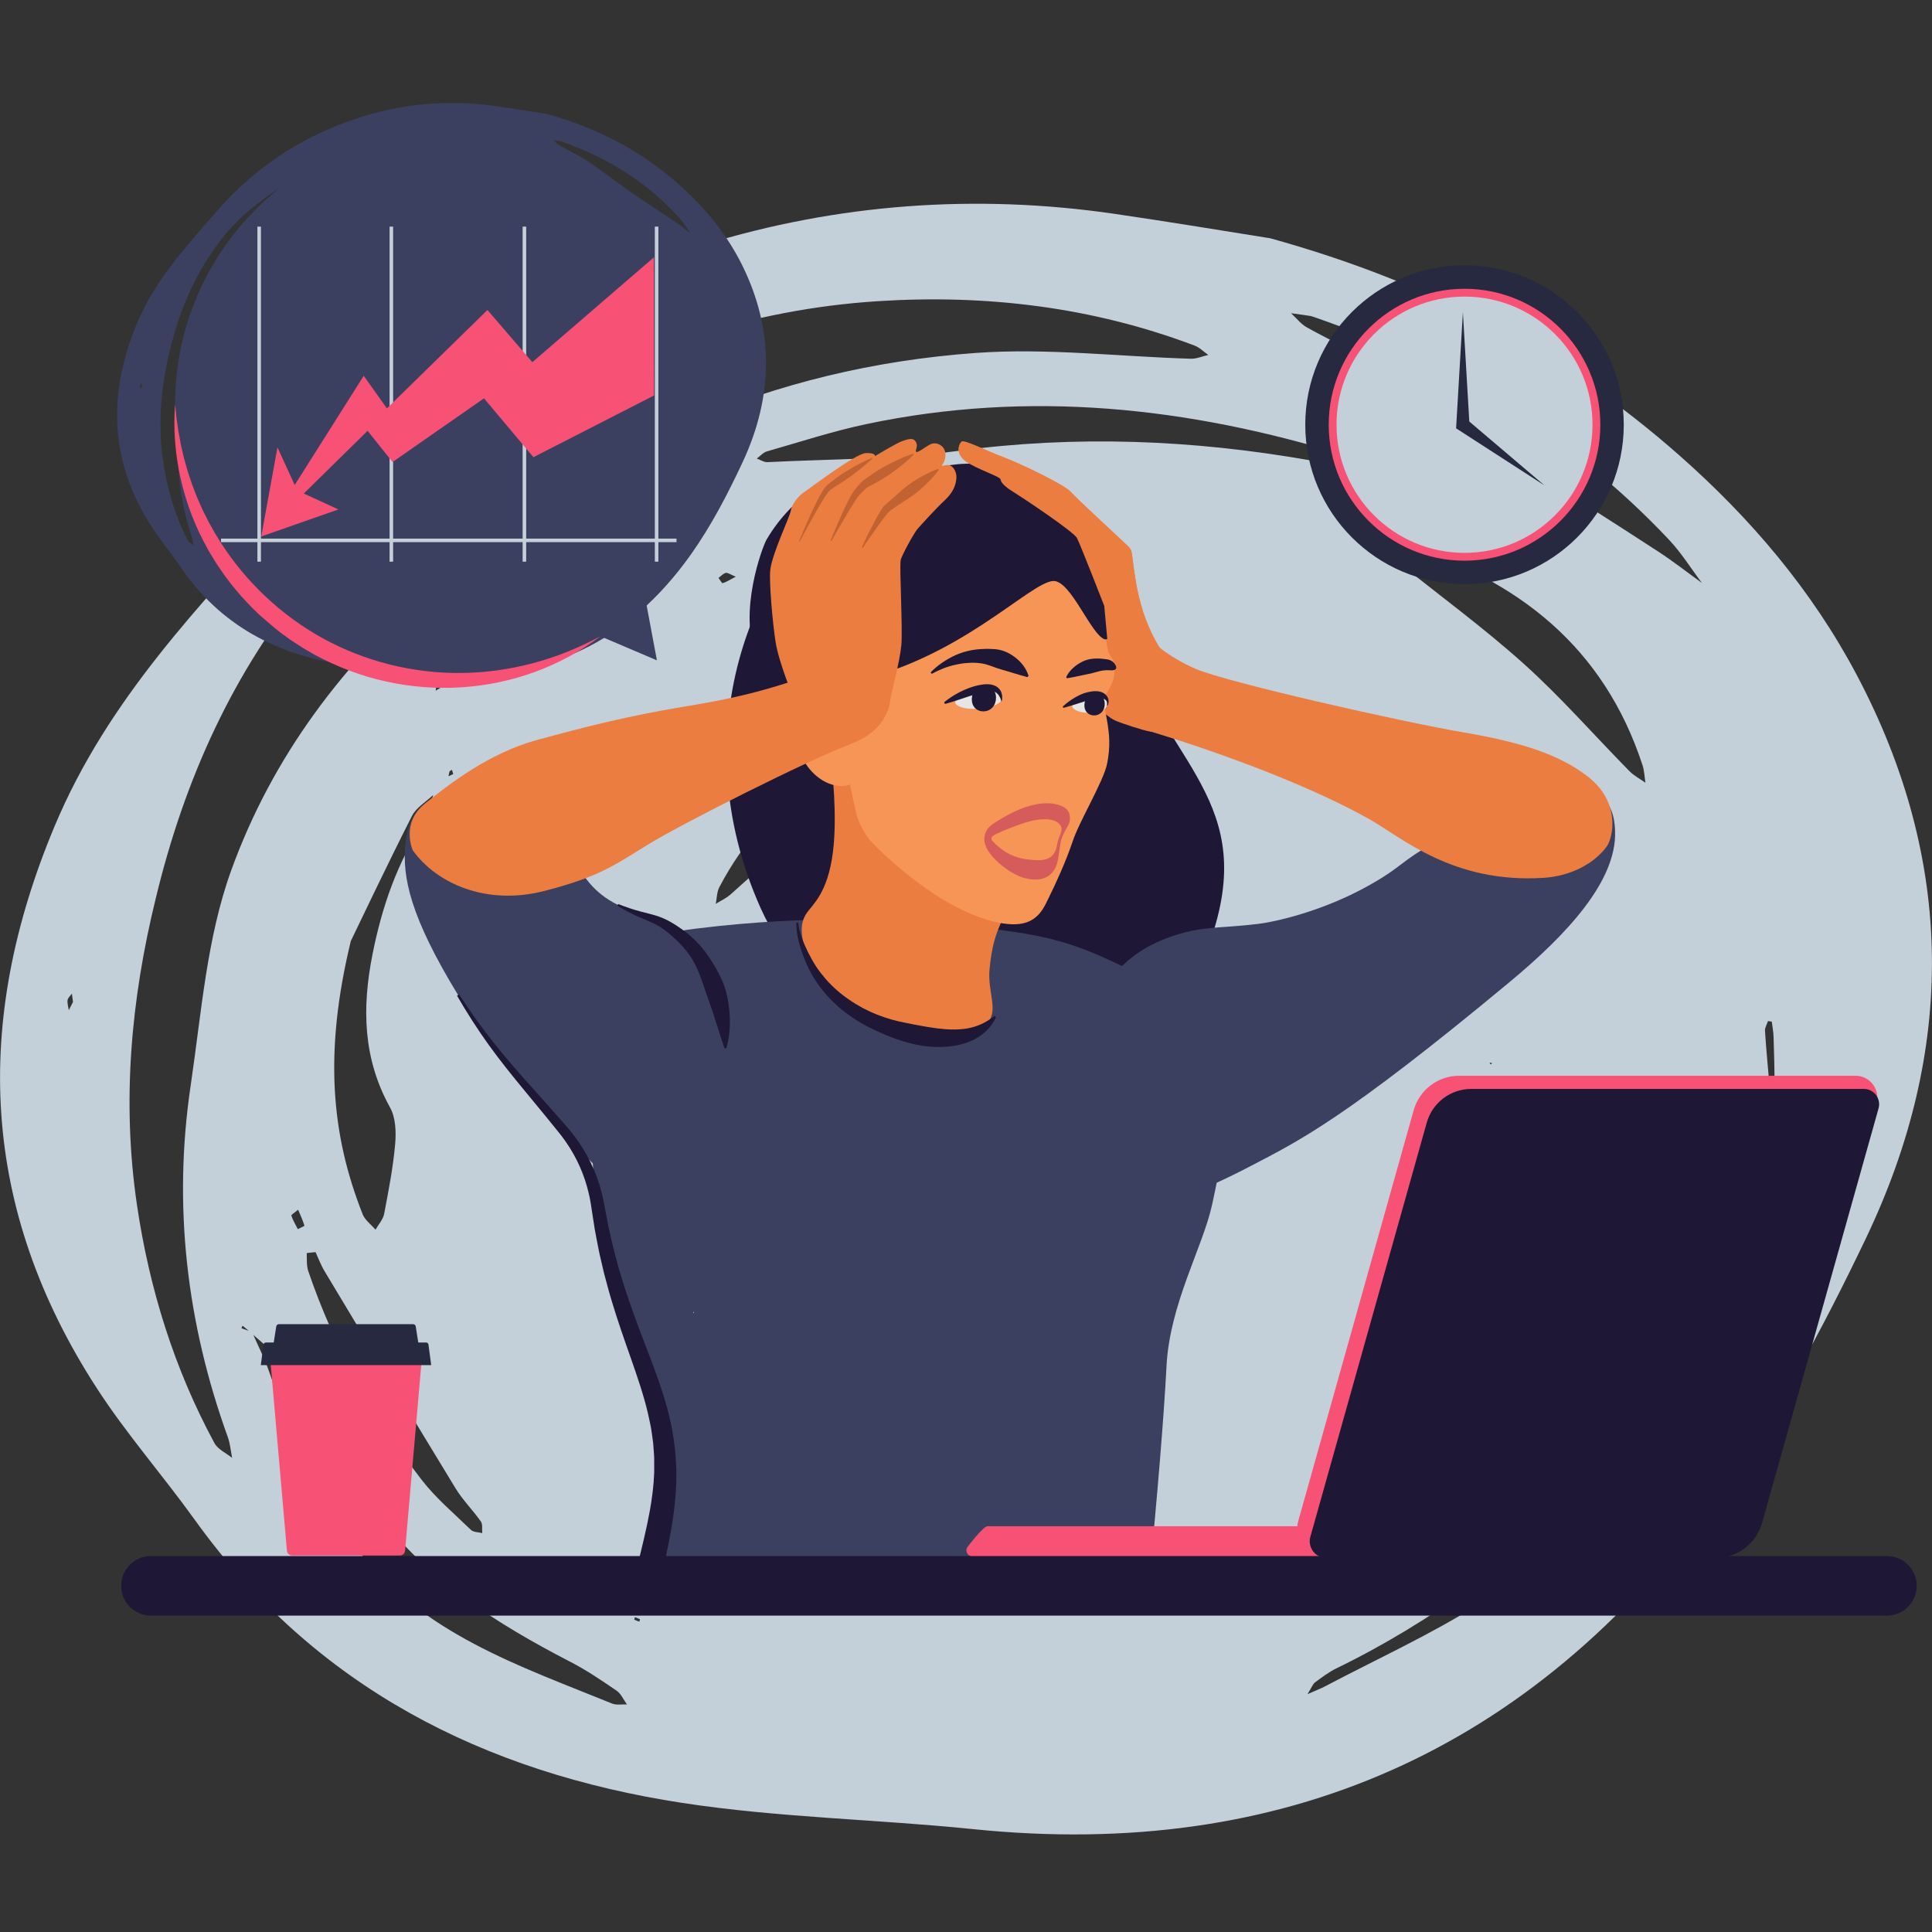<svg xmlns="http://www.w3.org/2000/svg" xmlns:xlink="http://www.w3.org/1999/xlink" width="500" zoomAndPan="magnify" viewBox="0 0 375 375" height="500" preserveAspectRatio="xMidYMid meet" version="1.0"><rect x="0" y="0" width="375" height="375" fill="#333333" stroke="none"/><defs><clipPath id="a5c1c1bddf"><path d="M 0.012 39.379 L 374.988 39.379 L 374.988 356.047 L 0.012 356.047 Z M 0.012 39.379 " clip-rule="nonzero"/></clipPath><clipPath id="cb9a1f23e4"><path d="M 22 19.297 L 149 19.297 L 149 131 L 22 131 Z M 22 19.297 " clip-rule="nonzero"/></clipPath></defs><g clip-path="url(#a5c1c1bddf)"><path fill="#c4d0d9" d="M 289.312 206.605 L 289.652 206.375 L 289.129 206.246 Z M 124.098 314.77 C 124.137 314.602 124.25 314.305 124.211 314.285 C 123.906 314.125 123.574 314.016 123.254 313.887 C 123.199 314.055 123.078 314.359 123.102 314.371 C 123.418 314.527 123.758 314.645 124.098 314.77 Z M 279.332 250.316 C 279.125 249.277 279.051 248.902 278.977 248.527 C 278.461 248.789 277.832 248.949 277.488 249.359 C 277.324 249.551 277.68 250.57 277.867 250.59 C 278.414 250.652 278.992 250.395 279.332 250.316 Z M 87.98 150.242 C 87.895 149.973 87.809 149.703 87.723 149.434 C 87.566 149.527 87.328 149.59 87.27 149.727 C 87.148 150.02 87.121 150.352 87.059 150.668 C 87.363 150.523 87.672 150.383 87.98 150.242 Z M 269.477 172.332 C 268.934 171.586 268.68 171.016 268.246 170.746 C 268.07 170.641 267.133 171.254 267.16 171.441 C 267.242 171.957 267.559 172.555 267.973 172.852 C 268.184 173.004 268.809 172.582 269.477 172.332 Z M 14.168 194.48 C 14.098 193.957 14.027 193.41 13.957 192.863 C 13.66 193.285 13.176 193.68 13.113 194.133 C 13.027 194.758 13.258 195.426 13.355 196.07 C 13.613 195.566 13.871 195.066 14.168 194.48 Z M 142.812 111.938 C 141.738 111.504 141.246 111.105 140.875 111.199 C 140.355 111.328 139.93 111.828 139.465 112.168 C 139.738 112.531 140.109 113.238 140.266 113.195 C 140.953 112.996 141.578 112.582 142.812 111.938 Z M 156.301 218.023 C 157.367 217.336 158.129 216.844 158.895 216.352 C 158.375 215.84 157.828 214.891 157.336 214.918 C 156.508 214.969 155.715 215.633 154.906 216.043 C 155.305 216.609 155.703 217.176 156.301 218.023 Z M 57.867 234.805 C 57.238 235.34 56.492 235.781 56.551 235.949 C 56.855 236.859 57.363 237.703 57.801 238.57 C 58.25 238.34 59.113 237.988 59.086 237.898 C 58.812 236.961 58.395 236.066 57.867 234.805 Z M 184.277 259.414 C 186.648 258.676 188.895 257.98 191.145 257.281 C 190.609 256.77 190.004 255.762 189.555 255.828 C 187.219 256.168 184.922 256.781 182.609 257.301 C 183.062 257.875 183.52 258.453 184.277 259.414 Z M 343.902 198.297 C 343.656 198.258 343.406 198.223 343.164 198.188 C 342.957 198.82 342.539 199.473 342.582 200.09 C 342.828 203.809 343.184 207.523 343.504 211.238 C 343.836 211.203 344.465 211.164 344.465 211.129 C 344.43 207.844 344.367 204.555 344.25 201.27 C 344.219 200.273 344.023 199.285 343.902 198.297 Z M 212.559 290.508 C 210.957 289.973 210.359 289.574 209.793 289.613 C 205.055 289.918 200.305 290.207 195.582 290.719 C 194.223 290.863 192.938 291.711 191.621 292.234 C 193.137 292.496 194.684 293.074 196.172 292.957 C 200.492 292.617 204.797 292.02 209.102 291.473 C 209.887 291.375 210.648 291.051 212.559 290.508 Z M 167.629 198.551 C 167.688 199.344 167.773 200.5 167.855 201.656 C 168.812 201.055 169.879 200.574 170.695 199.82 C 171.434 199.133 171.93 198.172 172.469 197.289 C 174.734 193.602 176.977 189.902 179.223 186.207 C 175.762 189.664 172.289 193.109 168.855 196.59 C 168.43 197.016 168.195 197.629 167.629 198.551 Z M 89.473 170.898 C 89.617 172.832 89.695 173.891 89.773 174.949 C 90.441 174.207 91.238 173.547 91.754 172.711 C 94.898 167.625 98.004 162.512 101.059 157.371 C 101.434 156.738 101.449 155.895 101.633 155.145 C 100.945 155.469 99.988 155.602 99.609 156.141 C 96.078 161.16 92.648 166.25 89.473 170.898 Z M 193.605 114.281 C 201.16 114.328 207.934 114.402 214.707 114.352 C 215.336 114.348 215.953 113.539 216.578 113.105 C 215.871 112.738 215.168 112.078 214.445 112.051 C 207.691 111.805 200.934 111.613 194.176 111.555 C 193.238 111.547 192.289 112.336 191.348 112.758 C 192.309 113.406 193.27 114.055 193.605 114.281 Z M 144.59 282.836 C 147.91 283.258 150.16 283.648 152.426 283.777 C 153.328 283.828 154.258 283.293 155.176 283.023 C 154.555 282.371 154.047 281.516 153.297 281.102 C 150.223 279.398 147.121 277.727 143.93 276.266 C 142.816 275.758 141.41 275.887 140.137 275.727 C 140.254 277.117 139.875 278.914 140.602 279.812 C 141.809 281.305 143.723 282.219 144.59 282.836 Z M 84.559 134.062 C 86.305 132.965 87.207 132.508 87.98 131.887 C 95.586 125.824 103.176 119.742 110.75 113.637 C 111.176 113.293 111.418 112.719 111.746 112.25 C 111.008 112.121 110.152 111.684 109.547 111.906 C 99.477 115.668 92.051 122.91 85.168 130.805 C 84.715 131.324 84.852 132.355 84.559 134.062 Z M 204.148 233.832 C 206.531 232.836 209.281 232.211 211.41 230.707 C 220.34 224.387 228.023 216.863 232.324 206.512 C 232.945 205.02 232.973 203.281 233.273 201.656 C 231.758 202.605 230.059 203.359 228.746 204.539 C 222.895 209.812 217.203 215.266 211.352 220.535 C 208.586 223.027 205.43 225.098 202.738 227.664 C 200.418 229.879 201.016 232.004 204.148 233.832 Z M 61.25 243.039 C 60.242 243.145 59.535 243.199 59.535 243.219 C 59.586 244.398 59.469 245.648 59.84 246.734 C 64.863 261.469 72.336 274.914 81.816 287.199 C 84.586 290.785 88.137 293.781 91.418 296.957 C 91.898 297.422 92.863 297.379 93.605 297.574 C 93.531 296.809 93.719 295.859 93.332 295.312 C 91.777 293.109 89.816 291.168 88.418 288.875 C 79.875 274.871 71.434 260.801 62.992 246.73 C 62.25 245.492 61.75 244.113 61.25 243.039 Z M 253.77 328.84 C 255.613 328.027 256.387 327.742 257.109 327.363 C 267.199 322.035 277.656 317.297 287.273 311.219 C 302.68 301.484 316.008 289.27 326.332 274.043 C 326.855 273.266 327.016 272.242 327.344 271.332 C 326.496 271.824 325.473 272.156 324.82 272.844 C 319.688 278.25 315.047 284.219 309.453 289.09 C 294.07 302.477 277.91 314.848 259.422 323.812 C 257.938 324.531 256.594 325.562 255.254 326.543 C 254.832 326.852 254.637 327.465 253.77 328.84 Z M 187.246 141.258 C 187.141 140.828 187.039 140.398 186.938 139.969 C 185.988 139.922 184.98 139.641 184.102 139.859 C 164.934 144.629 149.148 154.109 139.633 172.176 C 139.133 173.125 139.148 174.348 138.926 175.441 C 139.902 174.828 140.992 174.336 141.84 173.574 C 155.176 161.664 168.207 149.352 184.895 142.031 C 185.648 141.703 186.461 141.512 187.246 141.258 Z M 164.984 305.195 C 164.945 305.75 164.906 306.301 164.867 306.855 C 178.07 307.66 191.285 309.191 204.48 309.039 C 214.816 308.918 225.219 306.953 233.918 300.359 C 234.91 299.609 235.586 298.434 236.406 297.457 C 235.258 297.484 233.98 297.18 232.977 297.578 C 218.219 303.473 202.684 305.125 187.09 304.547 C 176.379 304.148 165.75 301.668 155.082 300.148 C 153.57 299.934 152.035 299.895 150.508 299.773 C 151.906 300.719 153.184 302.023 154.727 302.535 C 158.074 303.637 161.555 304.332 164.984 305.195 Z M 272.488 105.633 C 270.934 105.598 269.383 105.562 267.828 105.531 C 268.887 106.637 269.844 107.875 271.027 108.832 C 279.277 115.5 287.887 121.758 295.762 128.84 C 302.992 135.34 309.43 142.727 316.27 149.672 C 317.152 150.574 318.336 151.184 319.379 151.93 C 319.195 150.789 319.168 149.602 318.812 148.52 C 311.328 125.648 294.785 112.645 272.488 105.633 Z M 255.445 61.672 C 255.043 61.547 254.652 61.379 254.246 61.312 C 253.031 61.121 251.809 60.969 250.59 60.797 C 251.617 61.734 252.512 62.91 253.695 63.566 C 259.324 66.691 265.266 69.312 270.664 72.789 C 278.867 78.074 286.629 84.043 294.742 89.477 C 303.719 95.496 312.902 101.199 321.945 107.113 C 324.828 109 327.547 111.133 330.34 113.148 C 328.234 110.355 326.371 107.34 323.992 104.805 C 304.891 84.484 281.602 70.781 255.445 61.672 Z M 68.094 182.648 C 62.867 204.23 64.258 220.156 70.391 235.688 C 70.844 236.832 72.039 237.688 72.887 238.68 C 73.465 237.656 74.359 236.691 74.566 235.598 C 75.422 231.117 76.297 226.613 76.699 222.078 C 76.91 219.727 76.801 216.926 75.707 214.957 C 70.441 205.473 70.246 195.633 72.289 185.305 C 74.125 176.02 77.113 167.309 82.406 159.402 C 83.363 157.973 83.539 156.02 84.078 154.309 C 82.676 155.656 80.777 156.754 79.949 158.395 C 75.082 168.008 70.465 177.75 68.094 182.648 Z M 254.488 89.379 C 256.164 89.801 258.164 90.473 260.215 90.773 C 262.121 91.051 264.082 90.93 266.02 90.98 C 264.445 90.113 262.957 88.945 261.273 88.426 C 230.719 79 199.73 75.648 168.145 82.32 C 161.637 83.695 155.273 85.781 148.867 87.613 C 148.137 87.82 147.547 88.527 146.891 89.004 C 147.582 89.25 148.289 89.738 148.965 89.703 C 161.234 89.078 173.609 89.184 185.746 87.543 C 208.715 84.441 231.43 85.32 254.488 89.379 Z M 30.238 174.348 C 25.414 194.004 23.621 213.836 26.59 233.922 C 28.992 250.145 33.801 265.637 41.621 280.102 C 42.277 281.324 43.887 282.027 45.055 282.969 C 44.785 281.629 44.684 280.23 44.223 278.957 C 36.211 256.777 33.543 233.977 37.016 210.645 C 39.098 196.633 40.121 182.07 44.879 168.938 C 52.883 146.84 66.637 128.555 84.953 112.797 C 115.383 86.621 149.742 71.359 189.43 68.504 C 203.234 67.512 217.23 69.223 231.141 69.629 C 232.262 69.66 233.398 69.152 234.527 68.895 C 233.641 68.273 232.828 67.441 231.848 67.07 C 212.023 59.57 191.387 57.117 170.418 58.457 C 145.688 60.035 122.695 67.777 101.297 80.277 C 86.305 89.035 71.797 98.441 60.52 111.941 C 45.254 130.215 35.785 151.344 30.238 174.348 Z M 48.723 258.676 C 48.176 258.219 47.629 257.77 47.086 257.316 C 47.012 257.48 46.938 257.645 46.863 257.809 C 47.551 258.055 48.238 258.297 48.926 258.543 C 50.055 261.148 51.363 263.695 52.285 266.371 C 56.504 278.566 61.418 290.395 69.371 300.73 C 81.977 317.117 100.734 323.305 118.785 330.652 C 119.637 331 120.715 330.785 121.691 330.832 C 121.027 329.922 120.547 328.746 119.672 328.152 C 116.762 326.16 113.82 324.168 110.695 322.555 C 96.355 315.145 82.777 306.555 73.043 293.441 C 66.02 283.98 60.281 273.566 53.797 263.695 C 52.52 261.75 50.453 260.324 48.723 258.676 Z M 246.562 46.25 C 277.84 54.918 303.551 68.609 325.973 88.398 C 339.836 100.633 351.68 114.555 360.371 130.965 C 379.52 167.121 379.59 203.934 362.152 240.402 C 353.734 258.004 344.371 275.535 332.863 291.203 C 297.277 339.637 249.082 361.191 188.902 355.035 C 170.086 353.109 151.051 352.801 132.398 349.938 C 93.922 344.035 61.145 327.492 37.809 295 C 31.613 286.371 24.543 278.336 18.781 269.438 C -3.758 234.641 -5.391 198.496 10.621 160.309 C 20.961 135.66 38.855 117.391 56.16 98.203 C 78.297 73.664 105.375 57.102 136.629 47.512 C 162.625 39.539 189.355 37.578 216.371 41.512 C 227.289 43.102 238.176 44.926 246.562 46.25 " fill-opacity="1" fill-rule="nonzero"/></g><path fill="#1e1735" d="M 163.078 96.52 C 146.824 109.348 132.098 141.492 147.648 176.285 C 155.773 194.461 183.477 220.543 204.48 212.973 C 227.09 204.82 233.824 186.324 235.59 180.609 C 243.777 154.152 224.922 147.246 216.344 120.055 C 213.543 111.18 206.883 95.047 196.039 91.992 C 179.719 87.402 165.98 94.23 163.078 96.52 " fill-opacity="1" fill-rule="nonzero"/><path fill="#3c4060" d="M 129.137 285.711 C 129.062 292.809 127.277 299.824 125.469 307.27 L 222.973 307.27 C 224.613 290.832 225.926 274.738 226.422 265.145 C 227.043 253.121 233.434 242.105 235.238 233.961 C 239.203 216.047 238.547 209.43 235 201.449 C 231.879 194.43 225.406 191.195 217.324 187.297 C 205.832 181.75 200.027 180.723 177.508 178.891 C 176.234 178.789 157.93 177.395 135.309 180.219 C 130.258 180.848 126.773 181.469 123.379 183.977 C 118.113 187.875 113.941 195.688 114.543 216.93 C 115.629 255.336 129.34 265.461 129.137 285.711 " fill-opacity="1" fill-rule="nonzero"/><g clip-path="url(#cb9a1f23e4)"><path fill="#3c4060" d="M 119.84 78.129 L 119.957 78.043 L 119.781 78 Z M 63.961 116.68 C 63.977 116.621 64.016 116.516 64.004 116.508 C 63.902 116.453 63.789 116.414 63.684 116.375 C 63.664 116.434 63.621 116.543 63.629 116.543 C 63.734 116.598 63.848 116.637 63.961 116.68 Z M 116.32 93.48 C 116.254 93.117 116.23 92.984 116.207 92.859 C 116.035 92.949 115.82 93.012 115.703 93.152 C 115.648 93.219 115.762 93.578 115.828 93.582 C 116.008 93.602 116.203 93.512 116.32 93.48 Z M 52.488 59.176 C 52.461 59.082 52.434 58.988 52.406 58.895 C 52.355 58.926 52.273 58.949 52.254 59 C 52.211 59.102 52.203 59.219 52.18 59.328 C 52.281 59.277 52.387 59.227 52.488 59.176 Z M 113.32 66.199 C 113.141 65.938 113.059 65.738 112.914 65.648 C 112.855 65.609 112.539 65.828 112.547 65.895 C 112.57 66.074 112.676 66.285 112.812 66.387 C 112.883 66.438 113.094 66.289 113.32 66.199 Z M 27.543 74.969 C 27.52 74.785 27.5 74.594 27.477 74.402 C 27.375 74.551 27.211 74.691 27.188 74.852 C 27.156 75.07 27.234 75.301 27.262 75.531 C 27.352 75.352 27.441 75.176 27.543 74.969 Z M 71.047 45.539 C 70.688 45.391 70.523 45.254 70.398 45.285 C 70.223 45.336 70.078 45.512 69.922 45.633 C 70.012 45.758 70.133 46.004 70.188 45.988 C 70.418 45.918 70.629 45.77 71.047 45.539 Z M 75.152 82.656 C 75.516 82.41 75.773 82.234 76.031 82.059 C 75.855 81.883 75.676 81.551 75.512 81.562 C 75.234 81.582 74.965 81.82 74.691 81.965 C 74.824 82.164 74.957 82.359 75.152 82.656 Z M 42.051 88.922 C 41.836 89.113 41.586 89.27 41.602 89.332 C 41.703 89.648 41.867 89.941 42.012 90.246 C 42.164 90.16 42.453 90.035 42.445 90.004 C 42.359 89.676 42.219 89.363 42.051 88.922 Z M 84.379 97.043 C 85.18 96.777 85.938 96.527 86.691 96.27 C 86.516 96.094 86.316 95.742 86.164 95.77 C 85.379 95.898 84.605 96.121 83.828 96.312 C 83.98 96.512 84.129 96.715 84.379 97.043 Z M 138.199 74.996 C 138.113 74.988 138.031 74.977 137.949 74.961 C 137.879 75.188 137.734 75.418 137.746 75.633 C 137.816 76.934 137.918 78.234 138.012 79.535 C 138.125 79.52 138.336 79.504 138.336 79.492 C 138.336 78.34 138.328 77.188 138.301 76.039 C 138.297 75.691 138.234 75.348 138.199 74.996 Z M 93.75 107.828 C 93.215 107.648 93.016 107.508 92.824 107.527 C 91.234 107.652 89.637 107.773 88.051 107.969 C 87.594 108.027 87.16 108.328 86.715 108.516 C 87.223 108.602 87.738 108.797 88.238 108.754 C 89.691 108.613 91.137 108.387 92.586 108.18 C 92.848 108.141 93.105 108.027 93.75 107.828 Z M 79.031 75.785 C 79.051 76.066 79.074 76.469 79.098 76.875 C 79.418 76.66 79.781 76.488 80.055 76.219 C 80.309 75.977 80.477 75.637 80.664 75.324 C 81.438 74.023 82.203 72.719 82.973 71.414 C 81.797 72.641 80.617 73.863 79.453 75.094 C 79.309 75.246 79.227 75.465 79.031 75.785 Z M 52.91 66.406 C 52.949 67.086 52.973 67.453 52.996 67.828 C 53.223 67.562 53.492 67.328 53.668 67.035 C 54.746 65.238 55.805 63.434 56.852 61.621 C 56.98 61.398 56.988 61.102 57.055 60.84 C 56.82 60.957 56.5 61.008 56.371 61.195 C 55.164 62.969 53.992 64.766 52.91 66.406 Z M 88.086 46.16 C 90.621 46.145 92.895 46.145 95.168 46.102 C 95.379 46.098 95.59 45.812 95.801 45.652 C 95.562 45.527 95.332 45.301 95.09 45.293 C 92.824 45.234 90.555 45.191 88.285 45.199 C 87.973 45.203 87.652 45.48 87.332 45.633 C 87.652 45.855 87.973 46.078 88.086 46.16 Z M 70.965 105.41 C 72.078 105.547 72.832 105.672 73.594 105.707 C 73.895 105.723 74.211 105.531 74.52 105.434 C 74.312 105.207 74.145 104.91 73.895 104.766 C 72.871 104.184 71.836 103.609 70.77 103.109 C 70.398 102.938 69.926 102.988 69.5 102.938 C 69.535 103.422 69.398 104.055 69.641 104.367 C 70.039 104.883 70.68 105.195 70.965 105.41 Z M 51.406 53.52 C 51.996 53.129 52.301 52.965 52.562 52.746 C 55.141 50.59 57.711 48.43 60.277 46.262 C 60.422 46.137 60.504 45.938 60.617 45.77 C 60.371 45.727 60.086 45.578 59.883 45.66 C 56.484 47.02 53.965 49.582 51.625 52.379 C 51.469 52.562 51.512 52.922 51.406 53.52 Z M 91.148 88.004 C 91.953 87.645 92.879 87.418 93.602 86.879 C 96.621 84.629 99.23 81.965 100.715 78.32 C 100.93 77.793 100.945 77.184 101.055 76.613 C 100.539 76.953 99.969 77.223 99.523 77.641 C 97.539 79.512 95.605 81.445 93.621 83.316 C 92.684 84.199 91.613 84.938 90.703 85.848 C 89.914 86.633 90.105 87.375 91.148 88.004 Z M 43.152 91.797 C 42.812 91.836 42.574 91.859 42.578 91.867 C 42.59 92.277 42.543 92.719 42.664 93.098 C 44.293 98.238 46.746 102.918 49.879 107.188 C 50.797 108.434 51.977 109.469 53.066 110.57 C 53.223 110.73 53.547 110.711 53.797 110.773 C 53.773 110.508 53.84 110.176 53.715 109.984 C 53.199 109.219 52.551 108.547 52.09 107.75 C 49.277 102.875 46.5 97.98 43.723 93.082 C 43.48 92.652 43.316 92.172 43.152 91.797 Z M 107.43 121.098 C 108.051 120.805 108.312 120.703 108.555 120.562 C 111.965 118.656 115.492 116.957 118.742 114.789 C 123.953 111.316 128.477 106.984 132 101.605 C 132.18 101.336 132.238 100.973 132.352 100.652 C 132.062 100.832 131.719 100.949 131.496 101.191 C 129.754 103.109 128.172 105.219 126.273 106.945 C 121.059 111.699 115.586 116.098 109.348 119.309 C 108.844 119.57 108.391 119.938 107.938 120.285 C 107.793 120.395 107.727 120.613 107.43 121.098 Z M 85.844 55.637 C 85.809 55.484 85.777 55.336 85.746 55.184 C 85.426 55.172 85.09 55.078 84.793 55.156 C 78.34 56.906 73.004 60.289 69.742 66.656 C 69.57 66.992 69.57 67.418 69.488 67.805 C 69.82 67.586 70.188 67.406 70.477 67.137 C 75 62.914 79.422 58.547 85.051 55.914 C 85.305 55.797 85.578 55.727 85.844 55.637 Z M 77.723 113.164 C 77.707 113.355 77.691 113.551 77.676 113.746 C 82.105 113.973 86.535 114.457 90.965 114.352 C 94.434 114.27 97.934 113.539 100.879 111.195 C 101.215 110.926 101.445 110.516 101.727 110.168 C 101.34 110.184 100.91 110.082 100.574 110.223 C 95.598 112.348 90.379 112.988 85.145 112.848 C 81.551 112.75 77.996 111.926 74.418 111.434 C 73.914 111.363 73.398 111.355 72.887 111.32 C 73.352 111.645 73.777 112.098 74.289 112.27 C 75.41 112.645 76.574 112.875 77.723 113.164 Z M 114.594 42.812 C 114.074 42.809 113.551 42.805 113.031 42.797 C 113.383 43.18 113.699 43.609 114.09 43.941 C 116.836 46.246 119.699 48.402 122.312 50.852 C 124.715 53.102 126.848 55.664 129.113 58.074 C 129.41 58.383 129.801 58.594 130.148 58.852 C 130.094 58.453 130.086 58.035 129.973 57.656 C 127.551 49.676 122.051 45.184 114.594 42.812 Z M 109.047 27.477 C 108.914 27.438 108.785 27.379 108.648 27.359 C 108.238 27.297 107.832 27.246 107.422 27.191 C 107.762 27.52 108.059 27.926 108.453 28.148 C 110.332 29.223 112.316 30.117 114.113 31.316 C 116.844 33.133 119.426 35.195 122.125 37.066 C 125.117 39.141 128.176 41.102 131.188 43.137 C 132.148 43.789 133.051 44.523 133.98 45.223 C 133.285 44.25 132.672 43.199 131.883 42.32 C 125.555 35.273 117.793 30.566 109.047 27.477 Z M 45.688 70.609 C 43.848 78.191 44.254 83.766 46.25 89.184 C 46.398 89.582 46.793 89.875 47.074 90.223 C 47.273 89.859 47.578 89.52 47.652 89.137 C 47.957 87.562 48.27 85.98 48.422 84.391 C 48.5 83.566 48.477 82.586 48.117 81.898 C 46.387 78.598 46.359 75.148 47.086 71.523 C 47.738 68.262 48.777 65.199 50.582 62.41 C 50.91 61.902 50.977 61.219 51.164 60.617 C 50.688 61.094 50.047 61.488 49.762 62.066 C 48.09 65.453 46.504 68.883 45.688 70.609 Z M 108.617 37.191 C 109.18 37.332 109.848 37.562 110.535 37.656 C 111.172 37.746 111.832 37.695 112.48 37.707 C 111.957 37.41 111.461 37.008 110.898 36.832 C 100.68 33.652 90.293 32.598 79.664 35.059 C 77.477 35.57 75.332 36.324 73.176 36.992 C 72.93 37.066 72.727 37.316 72.504 37.484 C 72.738 37.57 72.973 37.738 73.199 37.723 C 77.32 37.453 81.473 37.445 85.551 36.82 C 93.273 35.641 100.895 35.859 108.617 37.191 Z M 33.016 67.852 C 31.316 74.758 30.637 81.711 31.555 88.738 C 32.297 94.414 33.852 99.824 36.418 104.859 C 36.633 105.285 37.172 105.527 37.559 105.852 C 37.473 105.383 37.445 104.891 37.297 104.449 C 34.695 96.707 33.891 88.73 35.145 80.539 C 35.898 75.625 36.301 70.516 37.949 65.898 C 40.723 58.121 45.414 51.66 51.621 46.066 C 61.941 36.777 73.531 31.293 86.863 30.137 C 91.5 29.73 96.191 30.277 100.859 30.363 C 101.234 30.371 101.621 30.188 102 30.094 C 101.703 29.879 101.434 29.59 101.105 29.465 C 94.484 26.914 87.566 26.137 80.523 26.688 C 72.215 27.344 64.469 30.145 57.238 34.609 C 52.172 37.738 47.262 41.09 43.426 45.867 C 38.23 52.328 34.969 59.77 33.016 67.852 Z M 38.887 97.324 C 38.703 97.168 38.523 97.012 38.34 96.855 C 38.316 96.91 38.289 96.969 38.266 97.027 C 38.496 97.113 38.727 97.195 38.953 97.277 C 39.324 98.184 39.75 99.07 40.051 100.004 C 41.418 104.266 43.02 108.387 45.648 111.977 C 49.816 117.668 56.086 119.762 62.117 122.266 C 62.402 122.383 62.766 122.305 63.09 122.316 C 62.871 122 62.715 121.594 62.422 121.387 C 61.453 120.699 60.477 120.012 59.434 119.461 C 54.648 116.922 50.125 113.965 46.91 109.41 C 44.594 106.121 42.707 102.496 40.57 99.062 C 40.148 98.387 39.461 97.895 38.887 97.324 Z M 106.129 22.113 C 116.59 25.027 125.168 29.719 132.613 36.562 C 137.219 40.797 141.137 45.629 143.992 51.344 C 150.273 63.934 150.152 76.832 144.156 89.68 C 141.262 95.883 138.047 102.059 134.125 107.594 C 121.988 124.707 105.727 132.449 85.555 130.531 C 79.246 129.93 72.859 129.898 66.609 128.969 C 53.719 127.055 42.781 121.387 35.078 110.094 C 33.035 107.098 30.691 104.309 28.793 101.215 C 21.367 89.109 20.961 76.453 26.488 63.008 C 30.055 54.332 36.133 47.859 42.016 41.07 C 49.543 32.383 58.699 26.473 69.227 22.988 C 77.98 20.09 86.961 19.301 96.012 20.57 C 99.672 21.082 103.316 21.68 106.129 22.113 " fill-opacity="1" fill-rule="nonzero"/></g><path fill="#000000" d="M 212.734 150.445 C 212.34 148.227 212.344 145.934 212.188 143.672 C 212.277 143.668 212.363 143.664 212.453 143.66 " fill-opacity="1" fill-rule="nonzero"/><path fill="#1e1735" d="M 180.145 88.238 C 180.145 88.238 159 87.41 148.793 104.727 C 148.016 106.043 143.184 118.855 146.867 127.656 C 150.555 136.453 157.016 144.398 157.016 144.398 C 157.016 144.398 186.504 106.711 187.355 102.457 C 188.207 98.199 180.145 88.238 180.145 88.238 " fill-opacity="1" fill-rule="nonzero"/><path fill="#ec7d40" d="M 161.438 148.938 C 161.438 148.938 162.582 158.109 161.672 165.371 C 160.656 173.496 157.605 175.645 156.504 177.34 C 155.406 179.031 154.902 181.664 157.52 187.422 C 159.23 191.184 163.828 198.281 176.074 201.27 C 185.812 203.648 189.625 200.996 191.797 198.375 C 193.793 195.969 191.648 192.367 192.07 188.133 C 192.496 183.898 193.078 180.961 195.871 176.047 C 198.664 171.133 183.512 147.918 183.512 147.918 L 161.438 148.938 " fill-opacity="1" fill-rule="nonzero"/><path stroke-linecap="butt" transform="matrix(0.021, 0, 0, -0.021, 0.01, 356.059)" fill="none" stroke-linejoin="miter" d="M 9401.834 8632.047 C 9535.904 8867.689 8808.552 9980.898 8808.552 9980.898 L 7748.932 9932.009 " stroke="#1d1d1b" stroke-width="10" stroke-opacity="1" stroke-miterlimit="10"/><path fill="#1e1735" d="M 154.934 179.07 C 155.031 180.102 155.305 181.109 155.656 182.086 C 156.004 183.062 156.43 184.012 156.898 184.941 C 157.371 185.875 157.867 186.773 158.43 187.629 C 158.992 188.484 159.629 189.285 160.293 190.055 C 161.629 191.59 163.176 192.922 164.844 194.059 C 165.27 194.332 165.672 194.629 166.113 194.883 C 166.551 195.133 166.984 195.391 167.422 195.637 L 168.781 196.309 C 169.234 196.531 169.711 196.707 170.172 196.91 C 172.047 197.664 174 198.215 175.996 198.574 C 176.98 198.797 177.98 198.957 178.969 199.145 C 179.461 199.219 179.953 199.305 180.445 199.395 C 180.934 199.457 181.422 199.531 181.914 199.605 C 183.867 199.855 185.797 199.93 187.676 199.633 C 188.617 199.48 189.527 199.203 190.426 198.801 C 191.332 198.406 192.188 197.84 193.055 197.199 L 193.336 197.43 C 192.875 198.43 192.203 199.355 191.367 200.16 C 190.527 200.957 189.516 201.613 188.434 202.074 C 186.258 202.992 183.898 203.277 181.645 203.215 C 179.379 203.152 177.199 202.715 175.098 202.047 C 172.988 201.402 170.953 200.516 168.973 199.543 C 168.484 199.285 167.984 199.055 167.508 198.773 L 166.086 197.926 C 165.621 197.621 165.168 197.301 164.715 196.988 C 164.258 196.676 163.836 196.316 163.398 195.98 C 161.695 194.57 160.156 192.965 158.875 191.176 C 158.246 190.277 157.66 189.348 157.16 188.375 C 156.656 187.402 156.223 186.398 155.859 185.391 C 155.488 184.383 155.16 183.352 154.918 182.297 C 154.688 181.242 154.535 180.16 154.574 179.078 L 154.934 179.07 " fill-opacity="1" fill-rule="nonzero"/><path fill="#f79556" d="M 167.086 150.508 C 167.062 150.629 165.785 152.258 164.176 152.496 C 162.566 152.734 160.117 152.348 157.711 149.91 C 155.914 148.098 153.523 143.629 153.352 141.059 C 153.18 138.484 154.137 134.336 158.215 134.059 C 162.293 133.789 164.441 135.879 165.297 137.594 C 166.152 139.309 167.531 148.141 167.086 150.508 " fill-opacity="1" fill-rule="nonzero"/><path fill="#3c4060" d="M 122.664 229.922 C 118.672 229.809 115.777 227.105 109.371 219.414 C 100.961 209.316 95.691 204.23 88.918 193.145 C 79.555 177.828 78.09 170.195 78.68 164.004 C 78.996 160.691 79.867 158.508 81.477 157 C 85.602 153.137 97.805 155.816 103.113 158.473 C 112.73 163.289 110.336 170.82 119.906 175.633 C 126.273 178.836 127.172 177.371 132.453 181.93 C 135.992 184.984 137.473 188.602 138.578 191.387 C 139.23 193.039 144.613 208.137 135.785 220.812 C 134.262 223 129.312 230.109 122.664 229.922 " fill-opacity="1" fill-rule="nonzero"/><path fill="#1e1735" d="M 119.988 175.473 C 121.453 176.055 122.938 176.555 124.441 176.949 C 125.199 177.148 125.957 177.328 126.742 177.547 C 127.527 177.766 128.324 178.043 129.09 178.398 C 130.621 179.121 131.984 180.066 133.273 181.051 C 133.93 181.574 134.566 182.137 135.16 182.742 C 135.746 183.352 136.305 183.992 136.82 184.668 C 137.832 186.023 138.754 187.465 139.508 188.941 C 139.691 189.309 139.875 189.68 140.039 190.047 C 140.125 190.234 140.207 190.414 140.281 190.598 L 140.406 190.902 L 140.52 191.207 C 140.812 192.016 141.027 192.816 141.195 193.629 C 141.527 195.258 141.688 196.91 141.672 198.559 C 141.648 200.207 141.465 201.855 140.973 203.453 L 140.613 203.461 C 140.066 201.898 139.617 200.398 139.141 198.922 C 138.676 197.449 138.203 196 137.707 194.582 L 136.977 192.484 L 136.598 191.438 L 136.223 190.359 C 135.738 188.93 135.195 187.559 134.43 186.305 C 134.051 185.68 133.629 185.082 133.18 184.504 C 132.723 183.93 132.227 183.391 131.699 182.871 C 130.605 181.793 129.473 180.781 128.23 179.988 C 127.609 179.59 126.953 179.246 126.25 178.938 C 125.551 178.629 124.801 178.344 124.07 178.02 C 123.332 177.703 122.609 177.348 121.898 176.984 L 120.852 176.406 L 119.824 175.793 L 119.988 175.473 " fill-opacity="1" fill-rule="nonzero"/><path fill="#3c4060" d="M 216.977 188.297 C 219.453 185.754 222.582 183.293 228.164 181.508 C 233.707 179.73 236.617 180.238 244.223 179.324 C 247.34 178.949 256.734 176.957 266.023 171.684 C 272.328 168.102 271.426 167.496 279.031 163.133 C 284.809 159.82 289.367 155.969 293.973 154.465 C 302.871 151.559 307.953 152.305 311.027 154.863 C 313.336 156.785 313.445 160.172 313.488 161.371 C 313.805 171.051 304.02 181.473 293.094 190.547 C 260.93 217.266 252.051 221.461 242.992 226.207 C 223.699 236.316 219.539 233.934 218.031 233.172 C 207.086 227.637 205.195 200.371 216.977 188.297 " fill-opacity="1" fill-rule="nonzero"/><path fill="#ec7d40" d="M 227.93 129.402 C 227.93 129.402 222.223 124.062 220.418 112.598 C 219.484 106.691 219.938 107.012 218.879 105.953 C 217.82 104.895 208.871 96.707 207.812 95.453 C 206.754 94.203 198.41 90.109 194.734 88.73 C 191.062 87.352 187.125 85.25 186.602 85.773 C 186.078 86.301 185.422 88.074 187.52 89.582 C 189.617 91.094 194.145 92.473 194.211 93.062 C 194.277 93.656 194.996 94.441 196.703 95.492 C 198.41 96.543 208.379 103.18 209.035 104.426 C 209.691 105.672 214.336 117.613 214.336 117.613 L 213.957 138.047 C 213.957 138.047 215.27 139.297 216.383 139.82 C 217.5 140.348 222.156 141.871 223.336 142.004 C 224.52 142.133 228.594 132.141 227.93 129.402 " fill-opacity="1" fill-rule="nonzero"/><path fill="#ec7d40" d="M 222.57 141.762 C 222.57 141.762 248.152 149.164 265.668 158.934 C 271.996 162.469 281.914 171.523 299.625 170.387 C 304.906 170.047 309.484 167.598 311.883 164.277 C 312.961 162.785 314.867 155.762 307.988 150.566 C 302.703 146.574 295.789 144.156 284.145 142.168 C 272.148 140.121 238.688 132.57 232.195 129.875 C 228.824 128.473 225.047 125.961 224.285 124.91 C 223.52 123.863 222.57 141.762 222.57 141.762 " fill-opacity="1" fill-rule="nonzero"/><path fill="#f79556" d="M 167.977 105.355 C 175.977 95.57 189.328 91.836 201.164 96.258 C 202.809 96.871 204.074 97.527 204.707 98.215 C 208.082 101.883 212.91 104.797 213.918 115.008 C 214.258 118.426 214.602 125.547 215.246 126.824 C 215.812 127.949 216.543 128.176 216.293 130.816 C 216.117 132.672 214.828 134.508 214.418 135.148 C 214.012 135.789 214.594 138.059 214.945 140.273 C 215.293 142.484 215.582 144.812 214.887 148.246 C 214.188 151.684 209.535 159.312 208.195 163.328 C 206.859 167.344 204.707 171.945 203.719 173.922 C 202.73 175.902 201.625 179.219 197.207 179.395 C 192.785 179.57 187.23 177.043 183.945 175.145 C 176.645 170.926 169.258 163.969 168.094 162.047 C 166.93 160.125 166.387 159.012 166 157.004 C 165.492 154.387 163.5 145.977 163.266 145.105 C 163.035 144.23 159.461 121.469 160.508 116.461 C 160.938 114.422 164.227 109.945 167.977 105.355 " fill-opacity="1" fill-rule="nonzero"/><path fill="#1e1735" d="M 180.641 130.52 C 181.852 129.238 183.34 128.223 184.961 127.398 C 186.594 126.594 188.422 126.105 190.32 125.992 C 190.793 125.949 191.27 125.969 191.754 125.941 C 192.234 125.949 192.719 125.977 193.207 126.004 C 194.172 126.102 195.121 126.402 195.965 126.879 C 197.645 127.848 199.059 129.289 199.648 131.184 L 199.414 131.43 C 197.543 130.938 196.074 130.422 194.605 130.02 C 193.879 129.816 193.188 129.578 192.48 129.309 C 192.125 129.191 191.762 129.062 191.395 128.949 C 191.023 128.867 190.648 128.766 190.262 128.727 C 189.496 128.648 188.711 128.602 187.922 128.676 C 187.129 128.711 186.328 128.828 185.531 129.012 C 183.926 129.34 182.355 129.973 180.852 130.789 L 180.641 130.52 " fill-opacity="1" fill-rule="nonzero"/><path fill="#e6e6e6" d="M 185.41 136.426 C 185.477 136.875 187.02 138.02 191.043 137.414 C 192.832 137.148 194.555 136.434 194.422 135.539 C 194.293 134.684 192.91 133.277 191.336 133.254 C 188.586 133.207 185.277 135.531 185.41 136.426 " fill-opacity="1" fill-rule="nonzero"/><path fill="#1e1735" d="M 188.785 134.723 C 189.457 132.246 193.777 132.598 193.285 135.902 C 192.793 139.211 187.703 138.699 188.785 134.723 " fill-opacity="1" fill-rule="nonzero"/><path fill="#1e1735" d="M 194.324 136.047 C 194.238 135.555 193.984 135.117 193.719 134.785 C 193.402 134.387 192.996 134.199 192.539 134.148 C 192.309 134.117 192.066 134.129 191.816 134.152 C 191.691 134.168 191.566 134.184 191.438 134.207 C 191.309 134.23 191.172 134.258 191.039 134.289 C 190.504 134.41 189.965 134.559 189.422 134.727 C 188.336 135.062 187.242 135.438 186.133 135.805 C 185.289 136.082 184.445 136.359 183.562 136.602 C 183.34 136.664 183.188 136.371 183.367 136.223 C 183.609 136.023 183.859 135.836 184.109 135.652 C 184.602 135.305 185.109 134.984 185.637 134.684 C 186.688 134.094 187.797 133.598 188.973 133.242 C 189.566 133.066 190.172 132.93 190.805 132.852 C 190.965 132.836 191.117 132.82 191.285 132.809 C 191.449 132.797 191.621 132.797 191.789 132.805 C 192.133 132.816 192.48 132.875 192.828 132.988 C 193.168 133.102 193.508 133.281 193.781 133.539 C 194.059 133.793 194.258 134.113 194.375 134.438 C 194.492 134.766 194.539 135.098 194.527 135.418 C 194.523 135.629 194.496 135.836 194.445 136.035 C 194.422 136.137 194.34 136.141 194.324 136.047 " fill-opacity="1" fill-rule="nonzero"/><path fill="#1e1735" d="M 206.941 131.445 C 207.266 130.711 207.77 130.113 208.336 129.605 C 208.902 129.086 209.559 128.672 210.258 128.348 C 211.676 127.68 213.336 127.754 214.84 127.98 C 214.883 127.988 214.926 127.992 214.973 128 C 215.699 128.117 216.336 128.594 216.598 129.281 C 216.68 129.5 216.68 129.672 216.613 129.789 C 216.473 130.031 216.051 130.141 215.723 130.113 L 215.656 130.109 C 215.344 130.07 215.023 130.09 214.715 130.09 C 214.406 130.09 214.094 130.152 213.789 130.191 C 213.484 130.266 213.184 130.316 212.887 130.418 C 212.293 130.578 211.715 130.742 211.102 130.852 L 209.207 131.246 C 208.551 131.391 207.875 131.531 207.102 131.652 L 206.941 131.445 " fill-opacity="1" fill-rule="nonzero"/><path fill="#e6e6e6" d="M 208.133 137.164 C 208.195 137.598 209.52 138.73 212.91 138.219 C 214.414 137.996 215.039 137.156 214.91 136.289 C 214.785 135.461 214.41 134.746 213.078 134.691 C 210.754 134.598 208 136.297 208.133 137.164 " fill-opacity="1" fill-rule="nonzero"/><path fill="#1e1735" d="M 210.609 136.035 C 211.176 133.949 214.816 134.246 214.402 137.031 C 213.988 139.816 209.699 139.387 210.609 136.035 " fill-opacity="1" fill-rule="nonzero"/><path fill="#1e1735" d="M 214.969 136.949 C 214.938 137.008 214.848 136.977 214.859 136.91 C 214.918 136.551 214.918 136.195 214.68 135.941 C 214.277 135.559 213.824 135.504 213.453 135.48 C 213.27 135.461 213.07 135.48 212.867 135.504 C 212.762 135.516 212.66 135.539 212.555 135.559 C 212.449 135.578 212.336 135.605 212.227 135.633 C 211.781 135.746 211.332 135.883 210.875 136.027 C 210.109 136.277 207.828 137.02 206.512 137.371 C 206.336 137.414 206.215 137.195 206.352 137.07 C 207.09 136.395 208.566 135.238 210.406 134.551 C 210.91 134.395 211.426 134.27 211.969 134.199 C 212.105 134.188 212.238 134.172 212.383 134.16 C 212.527 134.152 212.672 134.148 212.82 134.156 C 213.117 134.168 213.426 134.211 213.727 134.309 C 214.027 134.41 214.324 134.57 214.566 134.797 C 214.812 135.016 214.984 135.301 215.086 135.586 C 215.273 136.207 215.121 136.664 214.969 136.949 " fill-opacity="1" fill-rule="nonzero"/><path fill="#d65b5b" d="M 191.367 161.449 C 191.816 160.453 192.672 159.918 194.375 158.891 C 201.367 154.68 205.332 155.93 206.602 156.727 C 207.754 157.445 207.656 158.656 207.664 158.762 C 207.785 160.414 206.281 161.07 205.828 163.734 C 205.828 163.742 205.809 163.863 205.773 164.105 C 205.375 166.742 205.348 167.066 205.176 167.586 C 204.984 168.156 204.047 171.773 198.824 170.426 C 196.078 169.719 191 165.867 191.059 162.902 C 191.062 162.637 191.082 162.086 191.367 161.449 " fill-opacity="1" fill-rule="nonzero"/><path fill="#f79556" d="M 192.699 163.32 C 192.699 163.32 192.066 162.758 192.742 162.227 C 193.414 161.691 198.18 159.832 200.02 159.375 C 201.809 158.93 204.742 158.602 205.816 160.188 C 206.457 161.125 205.598 162.141 205.27 163.516 C 205.055 164.422 205 167.055 201.402 166.965 C 198.398 166.891 195.609 166.336 192.699 163.32 " fill-opacity="1" fill-rule="nonzero"/><path fill="#1e1735" d="M 157.488 121.008 C 157.125 112.738 160.867 106.484 162.156 104.328 C 165.035 99.523 168.312 95.734 175.938 92.734 C 180.91 90.777 189.578 87.617 199.422 92.949 C 201.477 94.066 211.141 97.148 215.602 108.047 C 216.148 109.391 217.754 113.094 217.062 117.387 C 216.535 120.664 215.547 124.422 214.457 124.098 C 211.777 123.297 207.863 112.652 204.457 112.77 C 199.922 112.918 185.891 128.375 164.621 132.477 C 161.586 133.059 157.641 124.496 157.488 121.008 " fill-opacity="1" fill-rule="nonzero"/><path fill="#ec7d40" d="M 221.816 118.512 C 221.254 116.758 220.762 114.793 220.418 112.598 C 219.484 106.691 219.938 107.012 218.879 105.953 C 217.82 104.895 208.871 96.707 207.812 95.453 C 206.754 94.203 198.41 90.109 194.734 88.73 C 191.062 87.352 187.125 85.25 186.602 85.773 C 186.078 86.301 185.422 88.074 187.52 89.582 C 189.617 91.094 194.145 92.473 194.211 93.062 C 194.277 93.656 194.996 94.441 196.703 95.492 C 198.41 96.543 208.379 103.18 209.035 104.426 C 209.691 105.672 214.336 117.613 214.336 117.613 L 215.152 126.547 L 221.816 118.512 " fill-opacity="1" fill-rule="nonzero"/><path fill="#ec7d40" d="M 154.086 135.621 C 154.086 135.621 151.172 128.625 150.551 124.676 C 149.988 121.117 149.238 112.922 149.512 110.609 C 149.887 107.387 153.305 100.348 153.5 99.098 C 153.699 97.848 154.941 96.281 156.121 95.492 C 157.301 94.703 166.094 88.008 168.062 87.941 C 170.027 87.875 169.832 88.531 169.832 88.531 C 169.832 88.531 173.891 86.07 175.078 85.637 C 176.262 85.203 177.113 84.996 177.562 85.504 C 177.973 85.965 178.062 86.426 177.836 87.152 C 177.383 88.605 179.215 86.957 180.461 86.301 C 181.707 85.645 182.75 86.43 183.141 86.953 C 183.535 87.48 183.754 88.863 183.082 89.914 C 182.402 90.977 183.281 90.043 184.266 90.309 C 185.25 90.566 185.691 91.906 185.641 92.734 C 185.582 93.754 185.25 95.363 183.41 97.07 C 181.574 98.777 178.688 101.996 178.098 102.652 C 177.508 103.309 174.965 107.848 174.816 108.758 C 174.566 110.309 175.242 122.266 174.949 125.242 C 174.613 128.66 173.09 134.008 172.852 135.617 C 172.586 137.383 172.195 140.082 168.391 141.004 C 164.582 141.922 157.453 139.504 154.086 135.621 " fill-opacity="1" fill-rule="nonzero"/><path fill="#c16233" d="M 155.078 105.117 C 155.766 103.398 156.508 101.699 157.27 100.004 C 158.055 98.316 158.816 96.641 159.852 95.016 C 159.984 94.809 160.129 94.605 160.312 94.391 L 160.477 94.227 C 160.531 94.176 160.574 94.145 160.621 94.105 C 160.715 94.027 160.812 93.945 160.902 93.875 C 161.273 93.578 161.641 93.289 162.012 93.004 C 162.754 92.441 163.523 91.922 164.312 91.438 C 164.715 91.203 165.109 90.965 165.512 90.73 C 165.922 90.508 166.32 90.273 166.734 90.066 C 167.559 89.629 168.395 89.219 169.273 88.871 L 169.344 88.98 C 168.668 89.641 167.957 90.242 167.234 90.824 C 166.879 91.121 166.504 91.398 166.141 91.684 L 165.031 92.516 C 164.285 93.059 163.52 93.574 162.738 94.062 C 162.348 94.301 161.961 94.547 161.586 94.797 C 161.488 94.863 161.402 94.926 161.312 94.984 C 161.27 95.016 161.219 95.051 161.184 95.078 L 161.098 95.148 C 160.969 95.277 160.828 95.438 160.695 95.613 C 160.172 96.32 159.688 97.113 159.223 97.898 C 158.75 98.688 158.293 99.488 157.844 100.297 C 156.934 101.906 156.07 103.543 155.195 105.172 L 155.078 105.117 " fill-opacity="1" fill-rule="nonzero"/><path fill="#c16233" d="M 161.223 104.91 C 161.961 103.047 162.766 101.215 163.586 99.383 C 164.008 98.473 164.441 97.562 164.91 96.66 C 165.156 96.207 165.395 95.77 165.727 95.301 L 165.863 95.117 L 165.93 95.027 L 165.992 94.961 L 166.234 94.68 L 166.715 94.109 C 166.879 93.918 167.051 93.707 167.289 93.488 C 167.523 93.273 167.773 93.102 167.992 92.957 L 169.215 92.09 C 170.031 91.516 170.875 90.988 171.75 90.512 C 172.625 90.031 173.516 89.582 174.43 89.164 C 175.348 88.754 176.277 88.363 177.262 88.062 L 177.359 88.215 C 176.648 88.965 175.879 89.621 175.098 90.262 C 174.312 90.895 173.504 91.492 172.684 92.066 C 171.859 92.637 171.004 93.16 170.125 93.637 L 168.801 94.344 C 168.59 94.453 168.41 94.543 168.266 94.652 C 168.121 94.758 167.957 94.918 167.781 95.09 L 167.25 95.625 L 166.98 95.891 L 166.91 95.957 L 166.863 96.012 L 166.766 96.125 C 166.492 96.449 166.215 96.867 165.949 97.273 C 165.41 98.094 164.895 98.945 164.391 99.805 C 163.359 101.508 162.383 103.254 161.387 104.992 L 161.223 104.91 " fill-opacity="1" fill-rule="nonzero"/><path fill="#c16233" d="M 167.305 106.23 C 167.652 105.355 168.051 104.574 168.445 103.754 C 168.844 102.945 169.262 102.145 169.684 101.344 C 170.113 100.547 170.547 99.758 171.039 98.969 C 171.098 98.871 171.168 98.77 171.242 98.668 C 171.312 98.566 171.371 98.473 171.477 98.352 L 171.625 98.18 L 171.766 98.047 L 171.906 97.918 L 172.035 97.801 C 172.379 97.492 172.719 97.199 173.062 96.906 C 173.75 96.32 174.418 95.715 175.09 95.113 C 175.766 94.52 176.48 93.977 177.234 93.484 C 177.988 92.996 178.766 92.535 179.57 92.113 C 180.379 91.699 181.207 91.309 182.102 91.012 L 182.227 91.176 C 181.684 91.949 181.074 92.633 180.445 93.289 C 179.816 93.941 179.156 94.559 178.477 95.141 C 177.797 95.73 177.078 96.266 176.324 96.75 C 175.57 97.234 174.809 97.711 174.074 98.223 C 173.707 98.473 173.34 98.73 172.988 98.984 L 172.855 99.078 L 172.738 99.164 L 172.621 99.254 L 172.543 99.332 C 172.492 99.367 172.422 99.461 172.355 99.535 C 172.289 99.609 172.223 99.688 172.156 99.773 C 171.609 100.441 171.082 101.168 170.562 101.895 C 170.035 102.617 169.52 103.352 169.004 104.086 L 168.238 105.191 C 167.988 105.555 167.715 105.938 167.504 106.297 L 167.305 106.23 " fill-opacity="1" fill-rule="nonzero"/><path fill="#ec7d40" d="M 80.113 165.035 C 80.113 165.035 77.738 159.75 82.488 155.961 C 87.238 152.176 94.895 146.184 104.223 143.633 C 113.547 141.078 122.348 138.875 132.551 137.199 C 142.758 135.527 147.27 134.285 153.645 132.27 C 160.641 130.055 169.887 127.793 171.645 131.23 C 173.406 134.664 173.758 141.094 165.047 144.438 C 156.336 147.789 132.641 159.75 126.129 163.715 C 119.617 167.676 116.629 170.145 105.539 172.961 C 94.453 175.781 84.777 171.551 80.113 165.035 " fill-opacity="1" fill-rule="nonzero"/><path fill="#d1652f" d="M 266.07 296.223 C 266.301 296.324 266.527 296.434 266.75 296.555 C 266.859 296.617 266.977 296.672 267.082 296.738 L 267.391 296.953 C 267.598 297.098 267.812 297.238 268 297.402 C 268.195 297.566 268.383 297.734 268.57 297.902 C 269.297 298.605 269.93 299.406 270.453 300.273 C 270.969 301.141 271.375 302.07 271.66 303.035 C 271.703 303.152 271.73 303.277 271.762 303.398 C 271.793 303.52 271.824 303.645 271.848 303.766 C 271.902 304.008 271.949 304.258 271.984 304.508 C 272.055 305.004 272.09 305.508 272.051 306.016 C 271.582 305.121 271.156 304.262 270.711 303.418 C 270.266 302.574 269.812 301.75 269.332 300.941 C 268.848 300.137 268.336 299.352 267.797 298.574 C 267.258 297.789 266.66 297.051 266.07 296.223 " fill-opacity="1" fill-rule="nonzero"/><path fill="#d1652f" d="M 268.324 292.754 C 269.082 293.129 269.75 293.621 270.371 294.168 C 270.992 294.719 271.551 295.336 272.047 296.004 C 272.539 296.672 272.965 297.398 273.293 298.168 C 273.613 298.938 273.855 299.738 273.934 300.582 C 273.398 299.926 272.945 299.266 272.48 298.617 C 272.027 297.969 271.566 297.336 271.102 296.699 L 269.695 294.789 C 269.457 294.465 269.223 294.137 268.992 293.801 C 268.762 293.465 268.531 293.125 268.324 292.754 " fill-opacity="1" fill-rule="nonzero"/><path fill="#d1652f" d="M 273.047 293.371 C 272.676 293.02 272.363 292.695 272.051 292.359 C 271.746 292.02 271.453 291.68 271.176 291.328 C 270.895 290.973 270.629 290.609 270.371 290.23 C 270.121 289.844 269.875 289.449 269.672 288.973 C 270.168 289.117 270.586 289.375 270.969 289.664 C 271.355 289.961 271.699 290.301 271.992 290.68 C 272.293 291.055 272.547 291.469 272.742 291.918 C 272.836 292.141 272.922 292.375 272.977 292.617 C 273.031 292.859 273.066 293.113 273.047 293.371 " fill-opacity="1" fill-rule="nonzero"/><path stroke-linecap="butt" transform="matrix(0.021, 0, 0, -0.021, 0.01, 356.059)" fill="none" stroke-linejoin="miter" d="M 6413.485 4823.945 C 6413.297 4823.945 6413.485 4823.945 6413.485 4823.945 " stroke="#ffffff" stroke-width="10" stroke-opacity="1" stroke-miterlimit="10"/><path fill="#f85176" d="M 77.617 301.918 L 56.699 301.918 C 56.176 301.918 55.734 301.516 55.691 300.988 L 52.406 263.258 L 81.914 263.258 L 78.625 300.988 C 78.582 301.516 78.141 301.918 77.617 301.918 " fill-opacity="1" fill-rule="nonzero"/><path fill="#26293f" d="M 83.695 264.965 L 50.621 264.965 L 51.156 260.957 C 51.191 260.738 51.375 260.582 51.594 260.582 L 82.723 260.582 C 82.941 260.582 83.125 260.738 83.16 260.957 L 83.695 264.965 " fill-opacity="1" fill-rule="nonzero"/><path fill="#26293f" d="M 81.219 260.789 L 53.098 260.789 L 53.621 257.461 C 53.664 257.207 53.879 257.02 54.137 257.02 L 80.184 257.02 C 80.438 257.02 80.656 257.207 80.695 257.461 L 81.219 260.789 " fill-opacity="1" fill-rule="nonzero"/><path fill="#26293f" d="M 315.172 82.438 C 315.172 99.527 301.332 113.383 284.262 113.383 C 267.191 113.383 253.352 99.527 253.352 82.438 C 253.352 65.352 267.191 51.496 284.262 51.496 C 301.332 51.496 315.172 65.352 315.172 82.438 " fill-opacity="1" fill-rule="nonzero"/><path fill="#f85176" d="M 284.262 108.828 C 269.727 108.828 257.902 96.992 257.902 82.438 C 257.902 67.891 269.727 56.051 284.262 56.051 C 298.797 56.051 310.625 67.891 310.625 82.438 C 310.625 96.992 298.797 108.828 284.262 108.828 " fill-opacity="1" fill-rule="nonzero"/><path fill="#c4d0d9" d="M 309.105 82.438 C 309.105 96.176 297.98 107.309 284.262 107.309 C 270.543 107.309 259.418 96.176 259.418 82.438 C 259.418 68.703 270.543 57.57 284.262 57.57 C 297.98 57.57 309.105 68.703 309.105 82.438 " fill-opacity="1" fill-rule="nonzero"/><path fill="#26293f" d="M 282.629 83.137 L 283.945 60.609 L 285.188 81.816 L 299.793 94.227 L 282.629 83.137 " fill-opacity="1" fill-rule="nonzero"/><path fill="#f85176" d="M 187.113 302.121 L 313.66 302.121 L 313.66 296.238 L 191.684 296.238 C 190.832 296.238 187.855 300.184 187.855 300.184 C 187.199 300.945 187.762 302.105 188.863 302.121 C 188.871 302.121 187.105 302.121 187.113 302.121 " fill-opacity="1" fill-rule="nonzero"/><path fill="#f85176" d="M 256.883 301.711 L 332.754 301.711 C 336.82 301.711 340.387 299.004 341.488 295.09 L 364.227 214.164 C 364.984 211.477 362.965 208.805 360.172 208.805 L 283.211 208.805 C 279.109 208.805 275.508 211.535 274.398 215.484 L 251.984 295.246 C 251.074 298.488 253.512 301.711 256.883 301.711 " fill-opacity="1" fill-rule="nonzero"/><path fill="#1e1735" d="M 257.195 302.324 L 333.387 302.324 C 337.41 302.324 340.938 299.445 342.023 295.574 L 364.625 215.145 C 365.16 213.246 363.73 211.359 361.762 211.359 L 285.566 211.359 C 281.547 211.359 278.02 214.035 276.93 217.91 L 254.328 298.336 C 253.797 300.234 255.223 302.324 257.195 302.324 " fill-opacity="1" fill-rule="nonzero"/><path fill="#1e1735" d="M 29.293 313.586 L 366.254 313.586 C 369.445 313.586 372.031 311 372.031 307.809 C 372.031 304.617 369.445 302.027 366.254 302.027 L 29.293 302.027 C 26.105 302.027 23.52 304.617 23.52 307.809 C 23.52 311 26.105 313.586 29.293 313.586 " fill-opacity="1" fill-rule="nonzero"/><path fill="#3c4060" d="M 87.516 132.055 C 58 132.055 33.984 108.02 33.984 78.469 C 33.984 48.922 58 24.883 87.516 24.883 C 117.031 24.883 141.047 48.922 141.047 78.469 C 141.047 92.824 135.457 106.289 125.305 116.418 L 127.508 128.172 L 116.539 123.5 C 107.891 129.098 97.859 132.055 87.516 132.055 " fill-opacity="1" fill-rule="nonzero"/><path fill="#f85176" d="M 50.562 119.531 C 50.102 119.117 49.672 118.676 49.23 118.246 L 48.57 117.598 C 48.355 117.379 48.152 117.148 47.938 116.922 L 46.684 115.566 L 45.496 114.148 C 45.301 113.91 45.098 113.68 44.91 113.434 L 44.355 112.699 L 43.801 111.961 C 43.617 111.711 43.422 111.473 43.254 111.215 L 42.219 109.691 C 41.863 109.188 41.562 108.648 41.238 108.125 L 40.762 107.34 L 40.527 106.945 L 40.309 106.539 C 35.477 97.984 33.254 88.047 33.984 78.469 C 34.051 79.066 34.113 79.664 34.168 80.258 L 34.258 81.148 C 34.293 81.445 34.344 81.742 34.387 82.039 L 34.641 83.805 L 34.969 85.559 L 35.133 86.434 C 35.191 86.723 35.266 87.012 35.332 87.301 L 35.742 89.027 L 36.223 90.734 L 36.465 91.582 C 36.555 91.863 36.652 92.145 36.746 92.422 L 37.305 94.094 L 37.941 95.742 L 38.262 96.562 L 38.617 97.367 C 38.855 97.902 39.082 98.441 39.328 98.973 L 40.113 100.543 C 40.246 100.801 40.359 101.07 40.508 101.324 L 40.934 102.09 L 41.355 102.855 C 41.5 103.109 41.637 103.371 41.793 103.613 L 42.711 105.105 C 47.707 112.973 54.66 119.508 62.77 123.957 C 70.887 128.387 80.129 130.711 89.453 130.625 C 94.113 130.586 98.785 129.953 103.336 128.754 C 105.613 128.156 107.859 127.41 110.062 126.531 C 112.266 125.645 114.426 124.633 116.539 123.5 C 112.73 126.418 108.422 128.738 103.855 130.414 C 99.289 132.086 94.453 133.094 89.555 133.41 L 87.719 133.496 C 87.105 133.512 86.492 133.5 85.875 133.504 C 84.648 133.531 83.422 133.422 82.191 133.359 C 79.742 133.148 77.293 132.824 74.891 132.266 C 70.062 131.23 65.414 129.414 61.062 127.082 L 59.461 126.152 C 59.195 125.992 58.918 125.852 58.664 125.676 L 57.109 124.672 C 56.848 124.504 56.586 124.34 56.34 124.156 L 54.836 123.074 L 54.461 122.805 L 54.098 122.512 L 53.375 121.938 " fill-opacity="1" fill-rule="nonzero"/><path fill="#c4d0d9" d="M 50.648 109.02 L 49.961 109.02 L 49.961 43.988 L 50.648 43.988 L 50.648 109.02 " fill-opacity="1" fill-rule="nonzero"/><path fill="#c4d0d9" d="M 76.305 109.02 L 75.617 109.02 L 75.617 43.988 L 76.305 43.988 L 76.305 109.02 " fill-opacity="1" fill-rule="nonzero"/><path fill="#c4d0d9" d="M 42.898 105.23 L 42.898 104.543 L 131.309 104.543 L 131.309 105.23 L 42.898 105.23 " fill-opacity="1" fill-rule="nonzero"/><path fill="#c4d0d9" d="M 102.133 109.02 L 101.445 109.02 L 101.445 43.988 L 102.133 43.988 L 102.133 109.02 " fill-opacity="1" fill-rule="nonzero"/><path fill="#c4d0d9" d="M 127.789 109.02 L 127.102 109.02 L 127.102 43.988 L 127.789 43.988 L 127.789 109.02 " fill-opacity="1" fill-rule="nonzero"/><path fill="#f85176" d="M 57.199 94.141 L 70.598 72.945 L 75.098 79.27 L 94.613 60.172 L 103.328 70.297 L 126.93 49.941 L 126.953 76.758 L 103.539 88.742 L 93.941 77.316 L 76.191 89.68 L 71.348 83.621 L 58.969 95.793 L 65.684 98.883 L 50.707 104.125 L 53.855 86.836 L 57.199 94.141 " fill-opacity="1" fill-rule="nonzero"/><path fill="#1e1735" d="M 101.938 211.84 L 105.555 216.227 L 107.344 218.426 L 108.234 219.531 L 108.68 220.086 L 109.102 220.629 C 111.32 223.551 112.984 226.875 113.957 230.387 C 114.195 231.266 114.418 232.148 114.57 233.043 C 114.664 233.488 114.715 233.938 114.789 234.391 L 115.008 235.812 L 115.449 238.652 C 115.613 239.598 115.812 240.539 115.988 241.48 L 116.266 242.895 C 116.355 243.367 116.477 243.832 116.582 244.301 L 117.234 247.105 C 117.738 248.961 118.207 250.824 118.777 252.656 C 119.883 256.328 121.148 259.945 122.41 263.516 C 123.66 267.082 124.879 270.621 125.734 274.191 C 125.953 275.082 126.109 275.98 126.305 276.871 L 126.371 277.207 L 126.422 277.543 L 126.52 278.219 L 126.711 279.566 C 126.793 280.012 126.801 280.465 126.84 280.914 L 126.938 282.266 C 126.984 282.715 126.977 283.168 126.977 283.621 L 126.98 284.973 L 126.984 285.648 C 126.977 285.875 126.961 286.102 126.949 286.324 L 126.871 287.68 C 126.777 288.582 126.715 289.484 126.574 290.387 C 126.348 292.195 126 294.004 125.625 295.812 C 124.863 299.434 123.914 303.062 123.012 306.758 C 122.969 306.93 122.93 307.102 122.891 307.27 L 128.051 307.27 C 128.883 303.809 129.695 300.305 130.312 296.699 C 130.625 294.781 130.91 292.848 131.07 290.879 C 131.176 289.902 131.203 288.906 131.258 287.922 L 131.277 286.434 L 131.285 285.688 L 131.254 284.941 C 131.156 280.965 130.512 277.008 129.473 273.23 C 128.445 269.449 127.082 265.84 125.727 262.293 C 124.359 258.75 123.016 255.238 121.832 251.68 C 121.211 249.91 120.691 248.113 120.141 246.324 L 119.406 243.613 C 119.289 243.16 119.156 242.711 119.051 242.254 L 118.734 240.887 C 118.527 239.973 118.305 239.062 118.113 238.145 L 117.582 235.383 L 117.316 234 C 117.223 233.52 117.148 233.027 117.031 232.547 C 116.828 231.578 116.559 230.629 116.266 229.688 C 115.059 225.93 113.121 222.43 110.625 219.414 L 110.152 218.855 L 109.684 218.316 L 108.746 217.242 L 106.859 215.109 L 103.066 210.867 C 100.539 208.047 98.043 205.211 95.707 202.242 C 93.359 199.289 91.18 196.199 89.121 193.02 L 88.711 193.27 C 90.621 196.555 92.664 199.77 94.895 202.859 C 97.121 205.953 99.523 208.91 101.938 211.84 " fill-opacity="1" fill-rule="nonzero"/></svg>